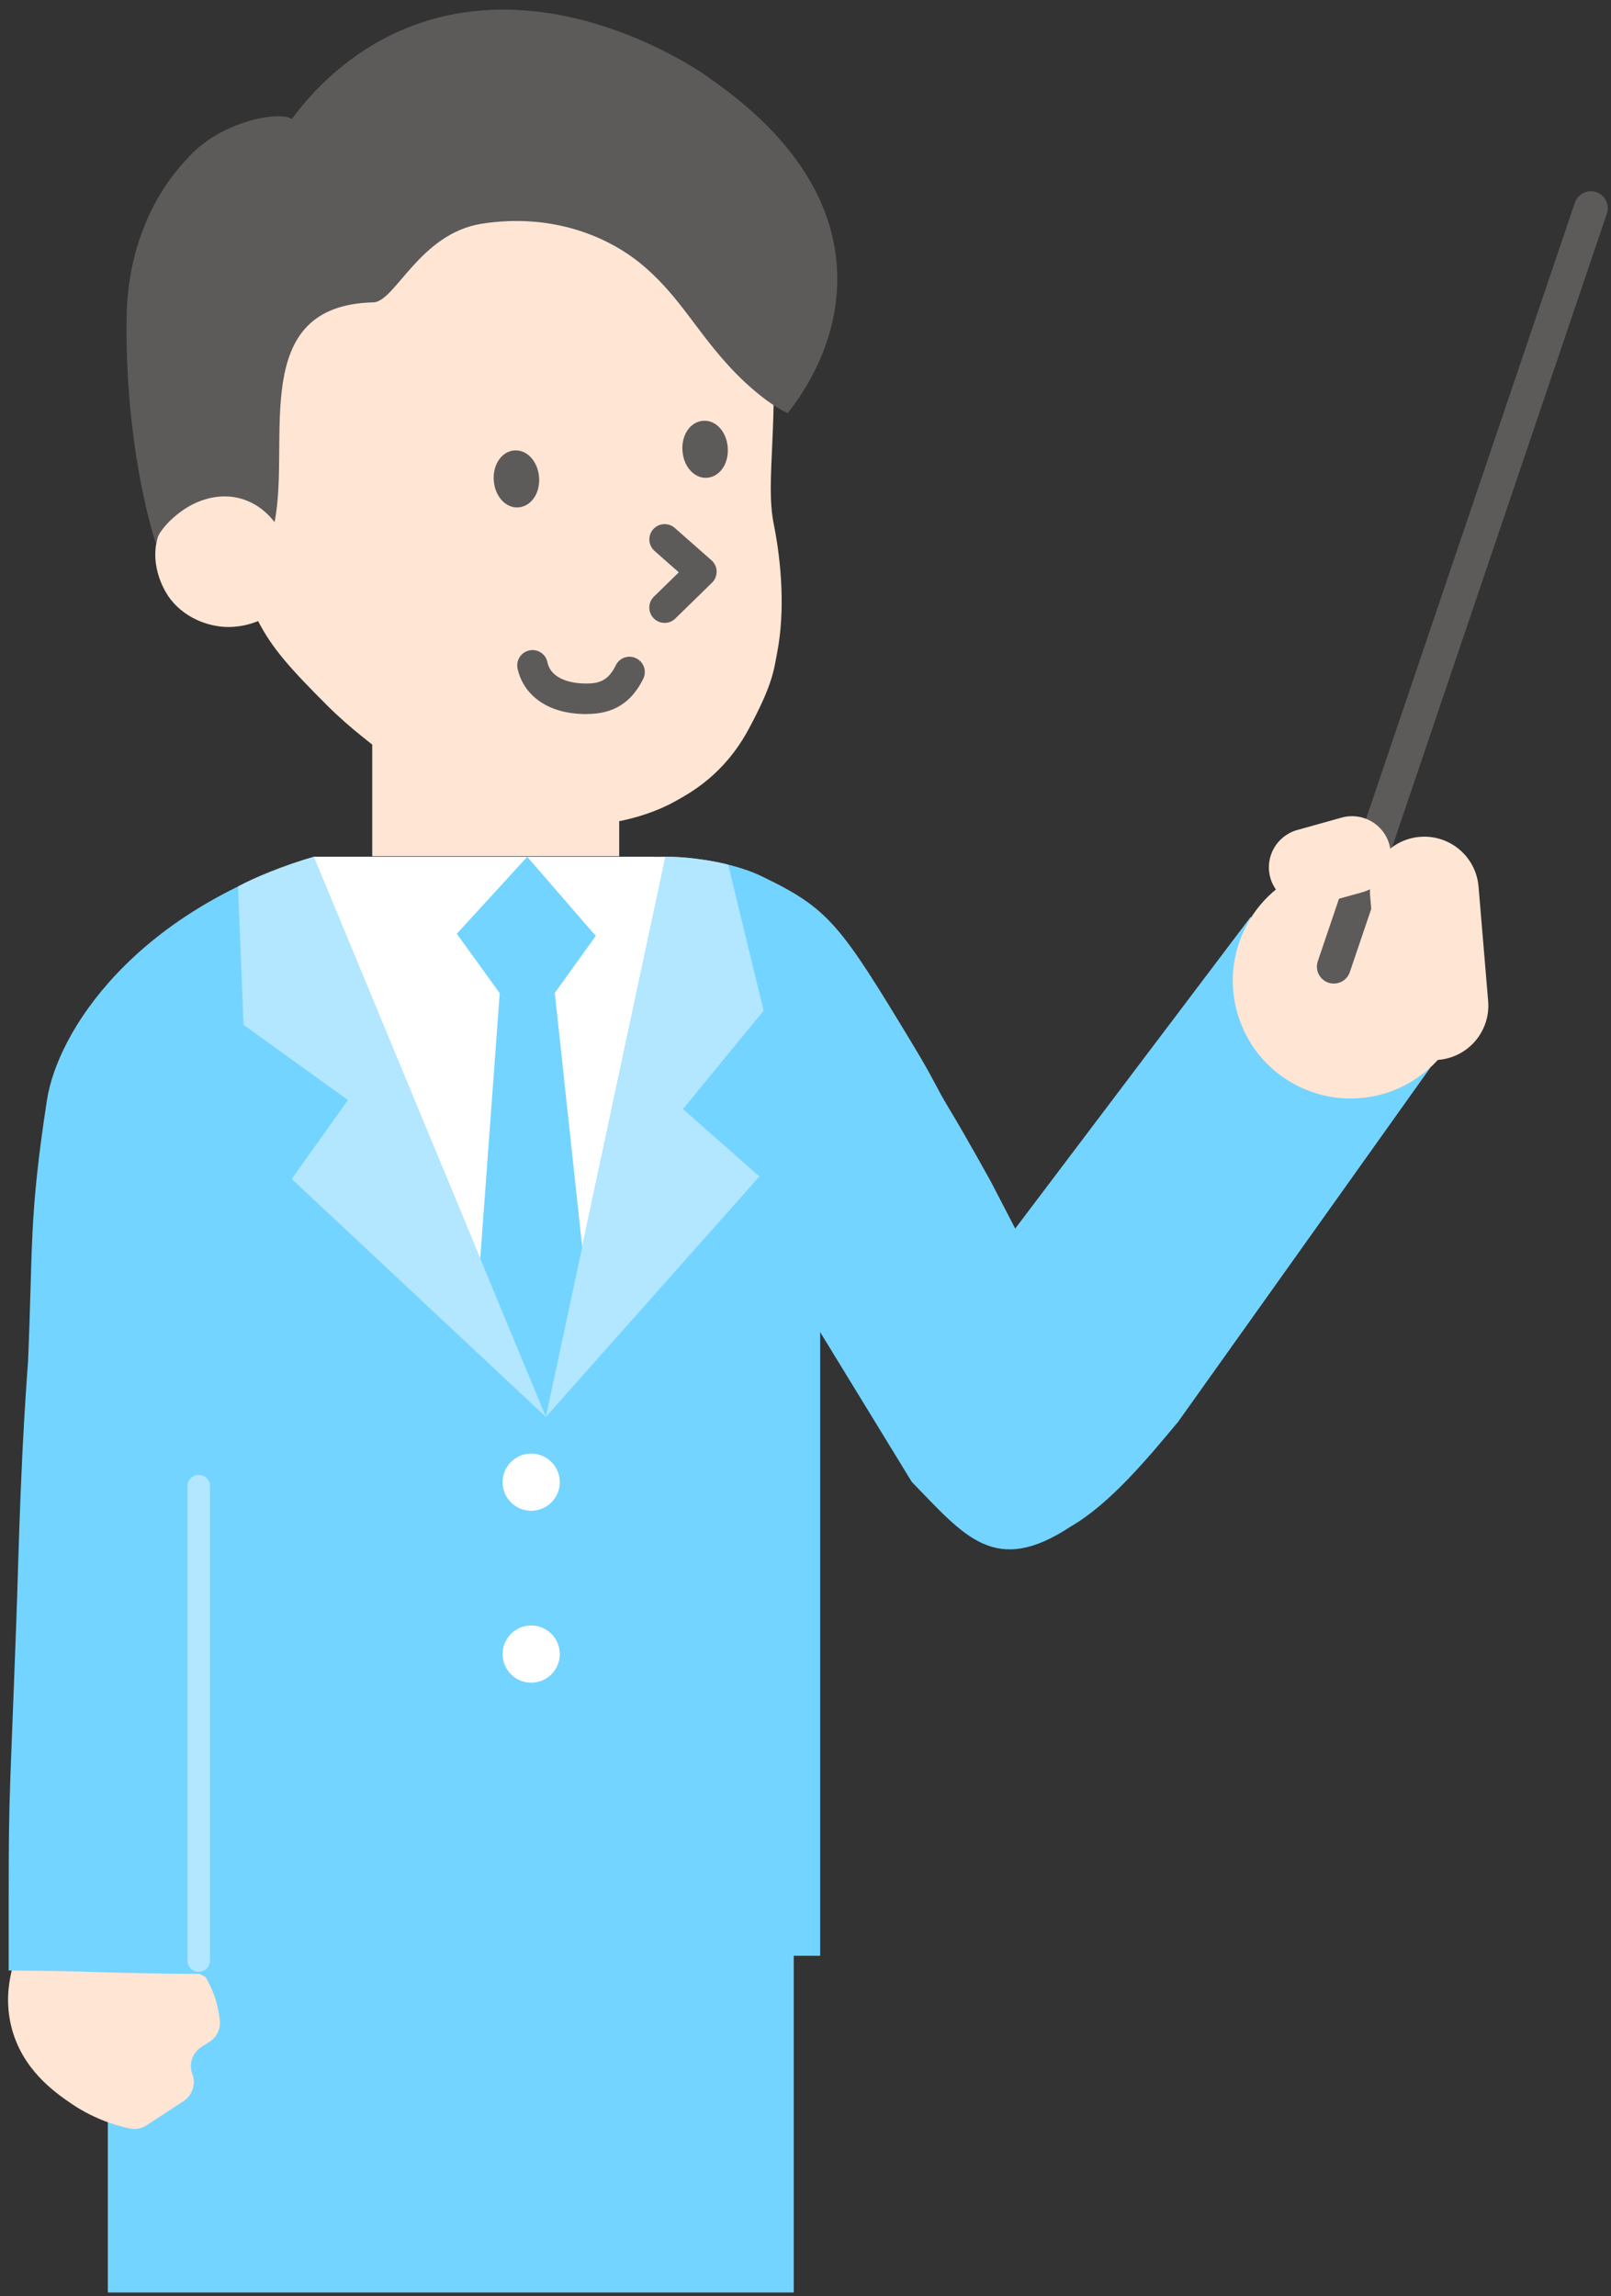 <svg width="120" height="171" viewBox="0 0 120 171" fill="none" xmlns="http://www.w3.org/2000/svg">
<rect x="0" y="0" width="120" height="171" fill="#333333" stroke="none"/>
<path d="M57.385 22.551C58.118 31.702 56.953 35.63 57.639 39.049C58.219 41.935 58.479 45.52 57.899 48.542C57.639 49.897 57.592 50.903 55.764 54.298C53.918 57.729 51.387 59.048 50.34 59.645C49.263 60.261 47.358 61.035 45.075 61.319C42.555 61.544 41.585 61.532 39.272 61.213C36.427 60.775 32.482 59.208 29.583 56.871C27.892 55.57 26.111 54.274 24.348 52.512C21.669 49.832 20.267 48.288 19.226 46.247C18.717 46.46 17.741 46.78 16.523 46.667C16.061 46.626 13.991 46.366 12.618 44.514C12.477 44.325 11.051 42.32 11.767 39.936C11.879 39.563 12.234 38.439 13.322 37.599C15.186 36.15 17.463 36.86 17.629 36.919C18.924 37.345 19.735 35.292 20.024 35.671C17.096 24.379 23.455 15.979 33.576 12.886C42.277 10.224 52.262 14.11 57.379 22.563L57.385 22.551Z" fill="#FFE5D4"/>
<path d="M52.67 5.693C55.149 7.438 62.33 12.501 62.365 20.718C62.383 25.562 59.91 29.194 58.68 30.762C57.538 30.271 55.734 28.857 54.173 27.124C51.759 24.438 50.647 22.208 48.151 19.99C45.4 17.547 41.059 15.861 35.918 16.654C31.245 17.375 29.447 22.474 27.809 22.516C18.427 22.741 21.674 32.785 20.45 38.883C20.154 38.493 19.403 37.605 18.119 37.185C16.108 36.529 14.363 37.511 13.813 37.866C12.411 38.771 11.471 40.06 11.642 40.593C10.311 36.405 9.3 29.922 9.436 23.439C9.531 18.961 11.116 14.755 13.985 11.774C16.339 9.077 20.71 8.225 21.74 8.858C23.094 7.03 25.508 4.338 29.281 2.534C40.343 -2.736 51.777 5.054 52.676 5.687L52.67 5.693Z" fill="#5D5A5A"/>
<path d="M52.575 35.577C52.611 35.577 52.646 35.577 52.676 35.577C53.167 35.541 53.61 35.245 53.894 34.772C54.137 34.37 54.249 33.855 54.208 33.335C54.125 32.146 53.326 31.264 52.368 31.335C51.422 31.406 50.747 32.388 50.836 33.577C50.919 34.725 51.67 35.583 52.575 35.583V35.577Z" fill="#5D5A5A"/>
<path d="M38.521 37.783C38.556 37.783 38.592 37.783 38.621 37.783C39.112 37.747 39.556 37.452 39.84 36.978C40.082 36.576 40.195 36.062 40.153 35.541C40.118 35.02 39.928 34.53 39.633 34.163C39.284 33.731 38.805 33.506 38.314 33.542C37.823 33.577 37.379 33.873 37.095 34.346C36.853 34.748 36.74 35.263 36.782 35.784C36.864 36.931 37.616 37.789 38.521 37.789V37.783Z" fill="#5D5A5A"/>
<path d="M49.511 46.384C49.801 46.384 50.085 46.277 50.304 46.058L53.037 43.391C53.261 43.172 53.386 42.864 53.38 42.545C53.374 42.231 53.232 41.929 52.995 41.722L50.262 39.315C49.789 38.901 49.073 38.942 48.653 39.416C48.239 39.889 48.281 40.604 48.754 41.024L50.564 42.621L48.707 44.432C48.257 44.869 48.251 45.591 48.689 46.041C48.914 46.271 49.209 46.384 49.505 46.384H49.511Z" fill="#5D5A5A"/>
<path d="M8.032 134.485H59.125V170.715H8.032V134.485Z" fill="#73D4FF"/>
<path d="M2.125 145.493C1.51 145.641 1.03 146.114 0.877 146.729C0.611 147.794 0.433 149.278 0.847 150.935C1.64 154.105 4.071 155.791 5.213 156.584C6.827 157.702 8.43 158.234 9.631 158.5C10.075 158.601 10.536 158.512 10.921 158.264C11.838 157.666 12.754 157.063 13.671 156.465C14.328 156.034 14.606 155.205 14.334 154.466L14.322 154.442C14.05 153.697 14.334 152.857 15.002 152.431C15.203 152.307 15.399 152.177 15.6 152.053C16.144 151.71 16.445 151.083 16.375 150.438C16.28 149.533 15.996 148.308 15.221 147.084C13.801 144.83 11.625 143.984 10.613 143.689C10.335 143.606 10.045 143.606 9.761 143.671L2.119 145.493H2.125Z" fill="#FFE5D4"/>
<path d="M1.214 120.755C1.421 115.089 1.503 108.398 2.278 98.934C2.462 97.29 2.278 99.733 2.089 101.371C2.456 92.836 2.148 90.665 3.497 81.928C4.284 76.799 10.004 67.933 23.366 63.804H48.624C50.191 64.419 47.748 63.946 49.57 63.804C50.215 63.774 54.001 63.94 56.71 65.241C61.779 67.678 62.566 68.796 68.073 77.918C69.641 80.514 69.611 80.763 70.77 82.679C72.03 84.761 73.787 87.962 73.811 87.997L75.621 91.487L93.159 68.282L106.534 79.515L87.759 105.873C85.582 108.481 82.731 111.953 79.767 113.669C74.106 117.407 71.876 114.42 67.919 110.356L61.093 99.2V145.64L26.525 145.676C26.542 146.883 20.473 148.645 20.491 149.823L14.872 146.989C8.034 146.96 7.389 146.77 0.646 146.741V145.83C0.646 132.775 0.622 136.821 1.214 120.761V120.755Z" fill="#73D4FF"/>
<path d="M49.57 63.804L40.656 105.512L23.366 63.804H49.57Z" fill="white"/>
<path d="M39.272 63.804L44.377 69.695L39.272 76.799L34.026 69.535L39.272 63.804Z" fill="#73D4FF"/>
<path d="M41.325 73.943H37.225L35.581 96.326L40.656 105.512L43.738 96.284L41.325 73.943Z" fill="#73D4FF"/>
<path d="M23.366 63.804C21.201 64.407 18.77 65.424 17.729 66.016L18.137 76.314L25.915 81.922L21.727 87.796L40.662 105.512L23.366 63.804Z" fill="#B2E7FF"/>
<path d="M49.57 63.804C50.742 63.768 52.782 64.017 54.107 64.354L54.237 64.383L56.882 75.261L50.872 82.59L56.568 87.606L40.662 105.512L49.576 63.804H49.57Z" fill="#B2E7FF"/>
<path d="M103.991 64.931L103.997 64.933C108.465 66.804 110.571 71.944 108.7 76.412L108.698 76.418C106.827 80.887 101.687 82.993 97.218 81.121L97.213 81.119C92.744 79.248 90.638 74.108 92.509 69.639L92.511 69.634C94.383 65.165 99.522 63.059 103.991 64.931Z" fill="#FFE5D4"/>
<path d="M118.5 15.5L99.353 71.984" stroke="#5D5A5A" stroke-width="2.518" stroke-miterlimit="10" stroke-linecap="round"/>
<path d="M14.801 110.67V146.001" stroke="#B2E7FF" stroke-width="1.678" stroke-miterlimit="10" stroke-linecap="round"/>
<path d="M39.568 125.304C38.392 125.304 37.438 124.351 37.438 123.175C37.438 121.999 38.392 121.045 39.568 121.045C40.744 121.045 41.697 121.999 41.697 123.175C41.697 124.351 40.744 125.304 39.568 125.304Z" fill="white"/>
<path d="M39.568 112.503C38.392 112.503 37.438 111.55 37.438 110.374C37.438 109.198 38.392 108.244 39.568 108.244C40.744 108.244 41.697 109.198 41.697 110.374C41.697 111.55 40.744 112.503 39.568 112.503Z" fill="white"/>
<path d="M99.933 60.885C101.468 60.456 103.06 61.352 103.488 62.886C103.917 64.42 103.019 66.011 101.483 66.44L98.179 67.362C96.644 67.791 95.052 66.895 94.623 65.361C94.195 63.827 95.093 62.236 96.628 61.808L99.933 60.885Z" fill="#FFE5D4"/>
<path d="M102.057 66.696C101.87 64.466 103.526 62.506 105.756 62.319C107.986 62.132 109.946 63.788 110.133 66.018L110.849 74.547C111.036 76.777 109.38 78.737 107.15 78.924C104.92 79.111 102.961 77.455 102.774 75.225L102.057 66.696Z" fill="#FFE5D4"/>
<path d="M43.69 53.169C45.163 53.169 46.837 52.749 47.914 50.542C48.192 49.98 47.955 49.294 47.387 49.022C46.82 48.744 46.139 48.981 45.867 49.548C45.27 50.773 44.525 50.962 43.27 50.885C41.886 50.803 40.952 50.217 40.78 49.324C40.656 48.709 40.059 48.306 39.443 48.431C38.828 48.555 38.426 49.152 38.55 49.767C38.852 51.288 40.212 52.979 43.14 53.157C43.324 53.169 43.513 53.175 43.702 53.175L43.69 53.169Z" fill="#5D5A5A"/>
<path d="M27.726 53.364H46.122V63.757H27.726V53.364Z" fill="#FFE5D4"/>
</svg>
